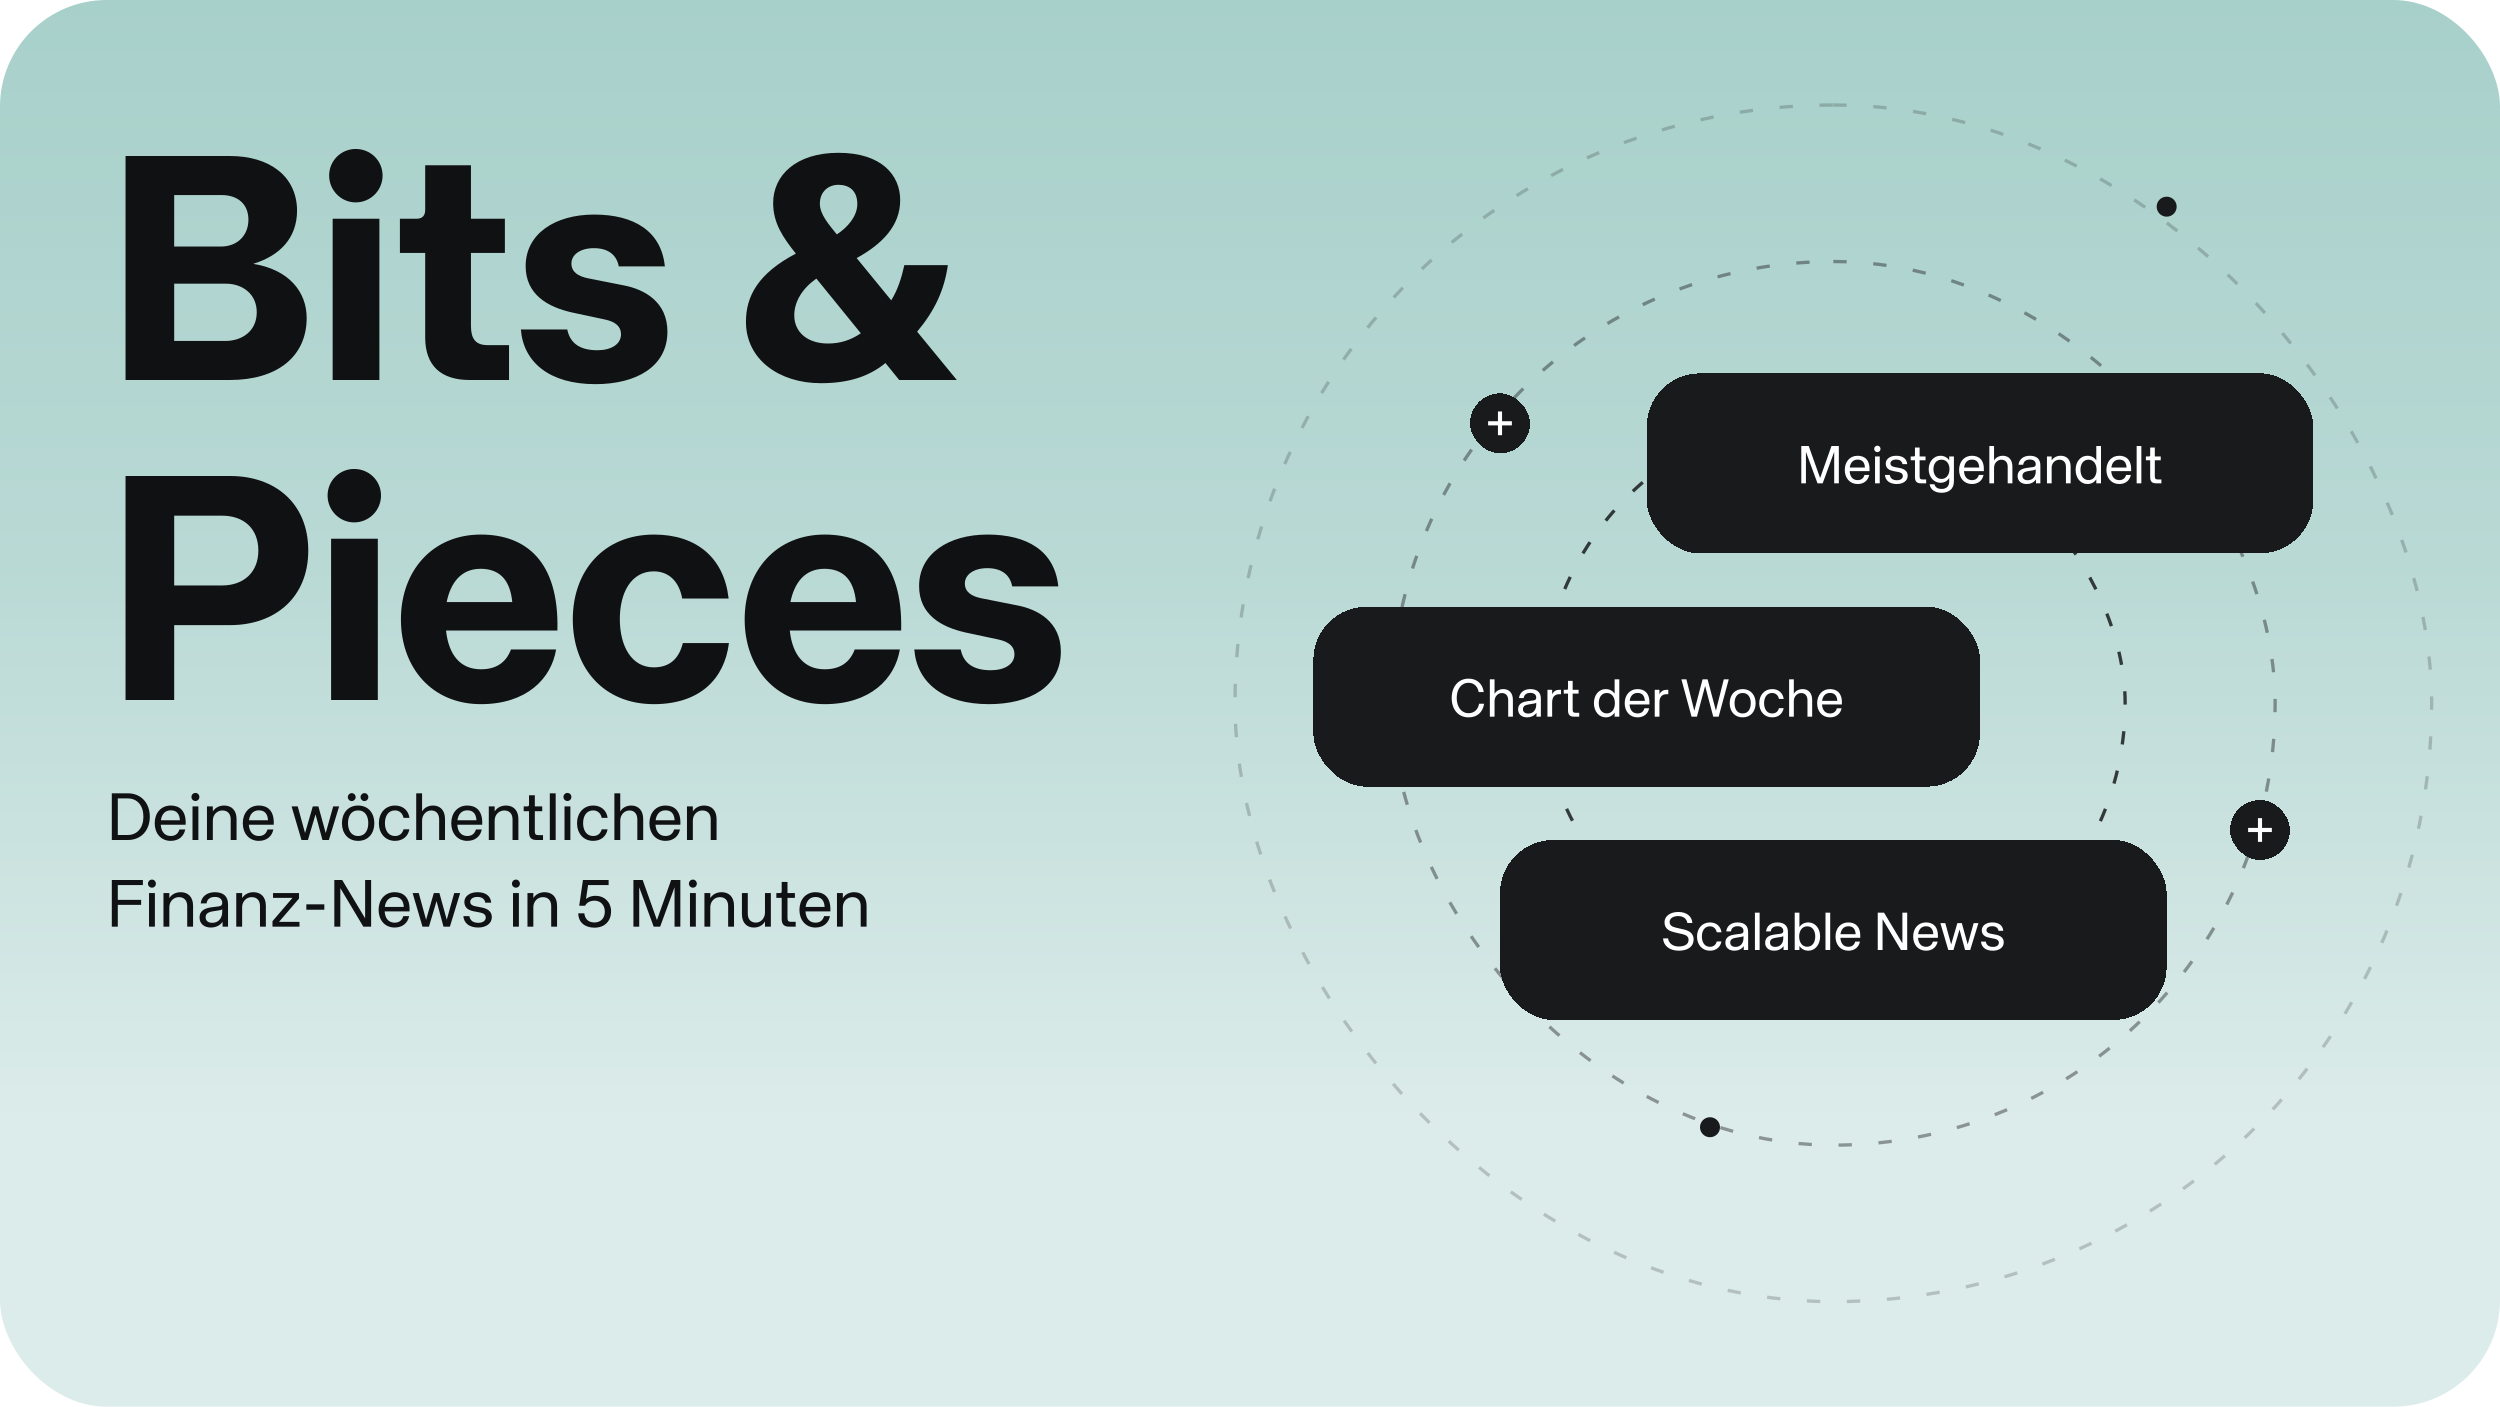 <svg width="750" height="422" viewBox="0 0 750 422" fill="none" xmlns="http://www.w3.org/2000/svg">
<rect width="750" height="422" rx="32" fill="url(#paint0_linear_288_10442)"/>
<path d="M37.664 114V46.8H68.96C80.864 46.8 89.024 52.848 89.12 63.12C89.12 71.28 84.128 76.656 75.968 79.152C86.72 80.88 92 87.6 92 95.376C92 106.992 83.168 114 68.96 114H37.664ZM67.616 102.288C72.416 102.288 77.024 99.504 77.024 93.648C77.024 88.176 72.704 85.104 67.808 85.104H52.256V102.288H67.616ZM66.176 73.968C71.456 73.968 74.528 70.416 74.528 65.904C74.528 61.584 71.744 58.512 66.368 58.512H52.256V73.968H66.176ZM99.798 114V65.616H113.814V114H99.798ZM106.71 60.72C102.294 60.72 98.742 57.072 98.742 52.656C98.742 48.24 102.294 44.688 106.71 44.688C111.222 44.688 114.774 48.24 114.774 52.656C114.774 57.072 111.222 60.72 106.71 60.72ZM140.902 114C132.358 114 127.558 109.776 127.558 101.232V75.888H119.974V65.616H125.062C126.694 65.616 127.558 64.656 127.558 63.024V49.584H141.286V65.616H151.462V75.888H141.286V97.776C141.286 101.712 142.726 103.536 146.278 103.536H152.71V114H140.902ZM178.625 115.248C164.897 115.248 157.025 108.72 156.257 98.832H170.177C171.041 103.152 174.209 105.072 179.201 105.072C183.425 105.072 186.305 103.248 186.305 100.272C186.305 97.968 184.673 96.528 181.505 95.856L171.617 93.744C164.321 92.112 157.697 88.368 157.697 79.824C157.697 70.128 166.529 64.368 178.241 64.368C190.241 64.368 198.401 69.36 199.457 79.92H185.633C184.961 76.368 182.369 74.448 178.145 74.448C174.113 74.448 171.425 76.368 171.425 79.056C171.425 81.648 173.537 82.896 176.321 83.472L186.977 85.584C193.217 86.736 200.225 90.48 200.225 99.504C200.225 109.968 190.913 115.248 178.625 115.248ZM246.248 114.96C233.768 114.96 223.784 107.856 223.784 96.528C223.784 88.848 227.432 82.032 238.76 76.08C234.92 71.28 231.944 66.96 231.944 60.912C231.944 52.56 238.856 45.84 251.528 45.84C264.488 45.84 270.056 52.56 270.056 60.048C270.056 67.728 264.68 73.2 257 77.424L267.368 90.096C269.288 87.024 270.44 83.472 271.304 79.536H284.36C283.304 86.928 280.52 93.072 275.144 99.504L287.048 114H269.768L265.64 108.912C260.936 112.752 254.984 114.96 246.248 114.96ZM238.28 94.608C238.28 99.792 242.408 103.056 248.36 103.056C252.2 103.056 255.272 102 258.248 99.984L244.904 83.568C240.584 86.64 238.28 90.576 238.28 94.608ZM245.96 61.104C245.96 64.368 248.744 67.44 251.048 70.32C254.312 68.208 257.192 64.848 257.192 61.2C257.192 57.168 254.696 55.44 251.528 55.44C248.456 55.44 245.96 57.552 245.96 61.104ZM37.664 210V142.8H69.056C82.496 142.8 92.48 150.96 92.48 165.168C92.48 179.28 82.496 187.536 69.056 187.536H52.256V210H37.664ZM66.656 175.632C73.088 175.632 77.504 171.696 77.504 165.168C77.504 158.544 73.088 154.704 66.656 154.704H52.256V175.632H66.656ZM99.329 210V161.616H113.345V210H99.329ZM106.241 156.72C101.825 156.72 98.273 153.072 98.273 148.656C98.273 144.24 101.825 140.688 106.241 140.688C110.753 140.688 114.305 144.24 114.305 148.656C114.305 153.072 110.753 156.72 106.241 156.72ZM144.273 211.248C129.585 211.248 120.273 200.304 120.273 185.808C120.273 171.408 129.585 160.368 144.273 160.368C157.521 160.368 167.793 168.144 167.217 189.168H133.809C134.577 196.272 137.937 200.784 144.273 200.784C148.977 200.784 151.857 198.672 153.297 194.832H166.833C165.393 203.664 157.905 211.248 144.273 211.248ZM153.681 180.624C153.009 173.52 149.457 170.64 144.177 170.64C138.225 170.64 135.153 174.96 134.001 180.624H153.681ZM196.123 211.248C181.147 211.248 171.835 200.496 171.835 185.808C171.835 171.216 181.147 160.368 196.219 160.368C208.987 160.368 217.243 167.376 218.587 179.568H204.667C203.707 174.288 200.539 171.408 196.123 171.408C189.403 171.408 185.947 177.744 185.947 185.712C185.947 193.776 189.403 200.208 196.123 200.208C200.635 200.208 203.611 197.904 204.859 192.912H218.683C217.339 203.76 209.851 211.248 196.123 211.248ZM247.398 211.248C232.71 211.248 223.398 200.304 223.398 185.808C223.398 171.408 232.71 160.368 247.398 160.368C260.646 160.368 270.918 168.144 270.342 189.168H236.934C237.702 196.272 241.062 200.784 247.398 200.784C252.102 200.784 254.982 198.672 256.422 194.832H269.958C268.518 203.664 261.03 211.248 247.398 211.248ZM256.806 180.624C256.134 173.52 252.582 170.64 247.302 170.64C241.35 170.64 238.278 174.96 237.126 180.624H256.806ZM296.656 211.248C282.928 211.248 275.056 204.72 274.288 194.832H288.208C289.072 199.152 292.24 201.072 297.232 201.072C301.456 201.072 304.336 199.248 304.336 196.272C304.336 193.968 302.704 192.528 299.536 191.856L289.648 189.744C282.352 188.112 275.728 184.368 275.728 175.824C275.728 166.128 284.56 160.368 296.272 160.368C308.272 160.368 316.432 165.36 317.488 175.92H303.664C302.992 172.368 300.4 170.448 296.176 170.448C292.144 170.448 289.456 172.368 289.456 175.056C289.456 177.648 291.568 178.896 294.352 179.472L305.008 181.584C311.248 182.736 318.256 186.48 318.256 195.504C318.256 205.968 308.944 211.248 296.656 211.248Z" fill="#101112"/>
<path d="M33.54 252V238H38.38C42.38 238 44.94 240.96 44.94 245C44.94 249.06 42.38 252 38.38 252H33.54ZM38.28 250.5C41.22 250.5 43.02 248.3 43.02 245C43.02 241.68 41.22 239.52 38.28 239.52H35.34V250.5H38.28ZM51.23 252.26C48.27 252.26 46.41 250 46.41 246.96C46.41 243.94 48.27 241.66 51.23 241.66C53.73 241.66 55.931 243.08 55.691 247.42H48.23C48.35 249.26 49.211 250.8 51.23 250.8C52.571 250.8 53.45 250.12 53.81 248.84H55.571C55.191 250.84 53.651 252.26 51.23 252.26ZM53.971 246.08C53.85 244.06 52.91 243.1 51.23 243.1C49.391 243.1 48.49 244.42 48.27 246.08H53.971ZM57.754 252V241.92H59.514V252H57.754ZM58.634 240.3C57.954 240.3 57.434 239.76 57.434 239.1C57.434 238.42 57.954 237.88 58.634 237.88C59.294 237.88 59.814 238.42 59.814 239.1C59.814 239.76 59.294 240.3 58.634 240.3ZM62.088 252V241.92H63.848V243.44C64.508 242.32 65.788 241.66 67.248 241.66C69.428 241.66 70.968 243.04 70.968 245.72V252H69.208V245.82C69.208 244.06 68.208 243.14 66.728 243.14C65.148 243.14 63.848 244.4 63.848 246.18V252H62.088ZM77.656 252.26C74.696 252.26 72.836 250 72.836 246.96C72.836 243.94 74.696 241.66 77.656 241.66C80.156 241.66 82.356 243.08 82.116 247.42H74.656C74.776 249.26 75.636 250.8 77.656 250.8C78.996 250.8 79.876 250.12 80.236 248.84H81.996C81.616 250.84 80.076 252.26 77.656 252.26ZM80.396 246.08C80.276 244.06 79.336 243.1 77.656 243.1C75.816 243.1 74.916 244.42 74.696 246.08H80.396ZM90.437 252L87.477 241.92H89.317L91.517 249.92L93.837 241.92H95.517L97.717 249.92L99.957 241.92H101.737L98.657 252H96.737L94.657 244.32L92.377 252H90.437ZM107.442 252.26C104.382 252.26 102.582 249.98 102.582 246.96C102.582 243.96 104.382 241.66 107.442 241.66C110.502 241.66 112.302 243.96 112.302 246.96C112.302 249.98 110.502 252.26 107.442 252.26ZM107.442 250.8C109.642 250.8 110.482 248.92 110.482 246.94C110.482 244.98 109.642 243.12 107.442 243.12C105.222 243.12 104.402 244.98 104.402 246.94C104.402 248.92 105.222 250.8 107.442 250.8ZM109.342 240.32C108.662 240.32 108.162 239.78 108.162 239.14C108.162 238.48 108.662 237.94 109.342 237.94C110.002 237.94 110.502 238.48 110.502 239.14C110.502 239.78 110.002 240.32 109.342 240.32ZM105.522 240.32C104.862 240.32 104.342 239.78 104.342 239.14C104.342 238.48 104.862 237.94 105.522 237.94C106.182 237.94 106.702 238.48 106.702 239.14C106.702 239.78 106.182 240.32 105.522 240.32ZM118.497 252.26C115.557 252.26 113.657 249.98 113.657 246.96C113.657 243.96 115.557 241.66 118.517 241.66C120.837 241.66 122.517 243.06 122.837 245.36H121.057C120.777 243.96 119.797 243.12 118.497 243.12C116.397 243.12 115.477 244.94 115.477 246.94C115.477 248.96 116.397 250.8 118.497 250.8C119.817 250.8 120.697 250.12 121.057 248.8H122.817C122.437 250.86 120.897 252.26 118.497 252.26ZM124.863 252V238H126.623V243.44C127.263 242.34 128.443 241.66 129.923 241.66C131.983 241.66 133.503 243.02 133.503 245.72V252H131.743V245.82C131.743 244.06 130.763 243.14 129.383 243.14C127.883 243.14 126.623 244.4 126.623 246.2V252H124.863ZM140.195 252.26C137.235 252.26 135.375 250 135.375 246.96C135.375 243.94 137.235 241.66 140.195 241.66C142.695 241.66 144.895 243.08 144.655 247.42H137.195C137.315 249.26 138.175 250.8 140.195 250.8C141.535 250.8 142.415 250.12 142.775 248.84H144.535C144.155 250.84 142.615 252.26 140.195 252.26ZM142.935 246.08C142.815 244.06 141.875 243.1 140.195 243.1C138.355 243.1 137.455 244.42 137.235 246.08H142.935ZM146.639 252V241.92H148.399V243.44C149.059 242.32 150.339 241.66 151.799 241.66C153.979 241.66 155.519 243.04 155.519 245.72V252H153.759V245.82C153.759 244.06 152.759 243.14 151.279 243.14C149.699 243.14 148.399 244.4 148.399 246.18V252H146.639ZM160.967 252C159.427 252 158.707 251.34 158.707 249.64V243.36H157.107V241.92H158.247C158.527 241.92 158.707 241.74 158.707 241.48V238.58H160.447V241.92H162.667V243.36H160.447V249.38C160.447 250.24 160.687 250.54 161.487 250.54H162.907V252H160.967ZM164.942 252V238H166.702V252H164.942ZM169.356 252V241.92H171.116V252H169.356ZM170.236 240.3C169.556 240.3 169.036 239.76 169.036 239.1C169.036 238.42 169.556 237.88 170.236 237.88C170.896 237.88 171.416 238.42 171.416 239.1C171.416 239.76 170.896 240.3 170.236 240.3ZM177.95 252.26C175.01 252.26 173.11 249.98 173.11 246.96C173.11 243.96 175.01 241.66 177.97 241.66C180.29 241.66 181.97 243.06 182.29 245.36H180.51C180.23 243.96 179.25 243.12 177.95 243.12C175.85 243.12 174.93 244.94 174.93 246.94C174.93 248.96 175.85 250.8 177.95 250.8C179.27 250.8 180.15 250.12 180.51 248.8H182.27C181.89 250.86 180.35 252.26 177.95 252.26ZM184.317 252V238H186.077V243.44C186.717 242.34 187.897 241.66 189.377 241.66C191.437 241.66 192.957 243.02 192.957 245.72V252H191.197V245.82C191.197 244.06 190.217 243.14 188.837 243.14C187.337 243.14 186.077 244.4 186.077 246.2V252H184.317ZM199.648 252.26C196.688 252.26 194.828 250 194.828 246.96C194.828 243.94 196.688 241.66 199.648 241.66C202.148 241.66 204.348 243.08 204.108 247.42H196.648C196.768 249.26 197.628 250.8 199.648 250.8C200.988 250.8 201.868 250.12 202.228 248.84H203.988C203.608 250.84 202.068 252.26 199.648 252.26ZM202.388 246.08C202.268 244.06 201.328 243.1 199.648 243.1C197.808 243.1 196.908 244.42 196.688 246.08H202.388ZM206.092 252V241.92H207.852V243.44C208.512 242.32 209.792 241.66 211.252 241.66C213.432 241.66 214.972 243.04 214.972 245.72V252H213.212V245.82C213.212 244.06 212.212 243.14 210.732 243.14C209.152 243.14 207.852 244.4 207.852 246.18V252H206.092ZM33.54 278V264H42.86V265.52H35.34V269.96H42.34V271.46H35.34V278H33.54ZM44.707 278V267.92H46.467V278H44.707ZM45.587 266.3C44.907 266.3 44.387 265.76 44.387 265.1C44.387 264.42 44.907 263.88 45.587 263.88C46.247 263.88 46.767 264.42 46.767 265.1C46.767 265.76 46.247 266.3 45.587 266.3ZM49.041 278V267.92H50.801V269.44C51.461 268.32 52.741 267.66 54.201 267.66C56.381 267.66 57.921 269.04 57.921 271.72V278H56.161V271.82C56.161 270.06 55.161 269.14 53.681 269.14C52.101 269.14 50.801 270.4 50.801 272.18V278H49.041ZM63.249 278.26C61.189 278.26 59.869 277.06 59.869 275.28C59.869 272.92 61.889 272.4 63.529 272.18L65.709 271.9C66.509 271.78 66.669 271.32 66.669 270.86C66.669 269.88 66.009 269.08 64.489 269.08C62.989 269.08 62.129 269.78 61.969 271.02H60.209C60.429 269 62.049 267.66 64.449 267.66C67.129 267.66 68.409 269 68.409 271.26V278H66.769V276.54C65.889 277.82 64.489 278.26 63.249 278.26ZM63.689 276.84C65.489 276.84 66.669 275.52 66.669 273.54V272.82C66.329 273 65.989 273.06 65.649 273.12L63.869 273.4C62.349 273.64 61.689 274.18 61.689 275.2C61.689 276.24 62.469 276.84 63.689 276.84ZM70.877 278V267.92H72.637V269.44C73.297 268.32 74.577 267.66 76.037 267.66C78.217 267.66 79.757 269.04 79.757 271.72V278H77.997V271.82C77.997 270.06 76.997 269.14 75.517 269.14C73.937 269.14 72.637 270.4 72.637 272.18V278H70.877ZM81.745 278V276.36L87.745 269.36H81.905V267.92H89.705V269.56L83.705 276.56H89.845V278H81.745ZM91.897 272.92V271.3H97.297V272.92H91.897ZM100.298 278V264H102.658L109.538 275.5V264H111.338V278H108.998L102.098 266.44V278H100.298ZM118.398 278.26C115.438 278.26 113.578 276 113.578 272.96C113.578 269.94 115.438 267.66 118.398 267.66C120.898 267.66 123.098 269.08 122.858 273.42H115.398C115.518 275.26 116.378 276.8 118.398 276.8C119.738 276.8 120.618 276.12 120.978 274.84H122.738C122.358 276.84 120.818 278.26 118.398 278.26ZM121.138 272.08C121.018 270.06 120.078 269.1 118.398 269.1C116.558 269.1 115.658 270.42 115.438 272.08H121.138ZM126.745 278L123.785 267.92H125.625L127.825 275.92L130.145 267.92H131.825L134.025 275.92L136.265 267.92H138.045L134.965 278H133.045L130.965 270.32L128.685 278H126.745ZM143.467 278.26C140.827 278.26 139.187 277 139.007 274.84H140.807C141.047 276.18 141.947 276.84 143.507 276.84C144.867 276.84 145.727 276.22 145.727 275.24C145.727 274.5 145.167 273.98 144.127 273.78L142.167 273.4C140.707 273.12 139.307 272.44 139.307 270.58C139.307 268.92 140.867 267.66 143.227 267.66C145.507 267.66 147.167 268.62 147.367 270.8H145.587C145.387 269.68 144.567 269.08 143.207 269.08C141.927 269.08 141.067 269.68 141.067 270.54C141.067 271.36 141.767 271.72 142.587 271.88L144.667 272.28C146.107 272.56 147.547 273.34 147.547 275.14C147.547 277.02 145.867 278.26 143.467 278.26ZM153.906 278V267.92H155.666V278H153.906ZM154.786 266.3C154.106 266.3 153.586 265.76 153.586 265.1C153.586 264.42 154.106 263.88 154.786 263.88C155.446 263.88 155.966 264.42 155.966 265.1C155.966 265.76 155.446 266.3 154.786 266.3ZM158.24 278V267.92H160V269.44C160.66 268.32 161.94 267.66 163.4 267.66C165.58 267.66 167.12 269.04 167.12 271.72V278H165.36V271.82C165.36 270.06 164.36 269.14 162.88 269.14C161.3 269.14 160 270.4 160 272.18V278H158.24ZM178.345 278.3C175.325 278.3 173.505 276.58 173.465 274H175.305C175.405 275.16 176.065 276.74 178.325 276.74C180.185 276.74 181.445 275.5 181.445 273.48C181.445 271.62 180.245 270.2 178.345 270.2C176.525 270.2 175.785 271.22 175.505 271.72H173.765L174.885 264H182.585V265.52H176.425L175.805 269.68C176.605 269.02 177.625 268.74 178.705 268.74C181.325 268.74 183.325 270.64 183.325 273.42C183.325 276.22 181.505 278.3 178.345 278.3ZM190.024 278V264H192.804L197.084 276.02L201.344 264H204.104V278H202.364V266.18L198.044 278H196.104L191.764 266.18V278H190.024ZM206.992 278V267.92H208.752V278H206.992ZM207.872 266.3C207.192 266.3 206.672 265.76 206.672 265.1C206.672 264.42 207.192 263.88 207.872 263.88C208.532 263.88 209.052 264.42 209.052 265.1C209.052 265.76 208.532 266.3 207.872 266.3ZM211.326 278V267.92H213.086V269.44C213.746 268.32 215.026 267.66 216.486 267.66C218.666 267.66 220.206 269.04 220.206 271.72V278H218.446V271.82C218.446 270.06 217.446 269.14 215.966 269.14C214.386 269.14 213.086 270.4 213.086 272.18V278H211.326ZM226.155 278.26C224.055 278.26 222.575 276.86 222.575 274.24V267.92H224.335V274.12C224.335 275.88 225.335 276.78 226.775 276.78C228.215 276.78 229.495 275.54 229.495 273.74V267.92H231.255V278H229.495V276.44C228.835 277.64 227.575 278.26 226.155 278.26ZM236.768 278C235.228 278 234.508 277.34 234.508 275.64V269.36H232.908V267.92H234.048C234.328 267.92 234.508 267.74 234.508 267.48V264.58H236.248V267.92H238.468V269.36H236.248V275.38C236.248 276.24 236.488 276.54 237.288 276.54H238.708V278H236.768ZM244.648 278.26C241.688 278.26 239.828 276 239.828 272.96C239.828 269.94 241.688 267.66 244.648 267.66C247.148 267.66 249.348 269.08 249.108 273.42H241.648C241.768 275.26 242.628 276.8 244.648 276.8C245.988 276.8 246.868 276.12 247.228 274.84H248.988C248.608 276.84 247.068 278.26 244.648 278.26ZM247.388 272.08C247.268 270.06 246.328 269.1 244.648 269.1C242.808 269.1 241.908 270.42 241.688 272.08H247.388ZM251.092 278V267.92H252.852V269.44C253.512 268.32 254.792 267.66 256.252 267.66C258.432 267.66 259.972 269.04 259.972 271.72V278H258.212V271.82C258.212 270.06 257.212 269.14 255.732 269.14C254.152 269.14 252.852 270.4 252.852 272.18V278H251.092Z" fill="#101112"/>
<rect x="462.457" y="123.457" width="175.087" height="175.087" rx="87.543" stroke="#101112" stroke-opacity="0.8" stroke-dasharray="4 8"/>
<rect x="417.457" y="78.457" width="265.087" height="265.087" rx="132.543" stroke="#101112" stroke-opacity="0.4" stroke-dasharray="4 8"/>
<rect x="370.5" y="31.5" width="359" height="359" rx="179.5" stroke="#101112" stroke-opacity="0.2" stroke-dasharray="4 8"/>
<g filter="url(#filter0_d_288_10442)">
<rect x="669" y="236" width="18" height="18" rx="9" fill="#191A1C" shape-rendering="crispEdges"/>
<path d="M677.383 248.56V245.616H674.439V244.368H677.383V241.44H678.615V244.368H681.559V245.616H678.615V248.56H677.383Z" fill="white"/>
</g>
<g filter="url(#filter1_d_288_10442)">
<rect x="441" y="114" width="18" height="18" rx="9" fill="#191A1C" shape-rendering="crispEdges"/>
<path d="M449.383 126.56V123.616H446.439V122.368H449.383V119.44H450.615V122.368H453.559V123.616H450.615V126.56H449.383Z" fill="white"/>
</g>
<circle cx="513" cy="338.167" r="3" fill="#191A1C"/>
<circle cx="650" cy="62" r="3" fill="#191A1C"/>
<g filter="url(#filter2_d_288_10442)">
<rect x="450" y="248" width="200" height="54" rx="16" fill="#191A1C" shape-rendering="crispEdges"/>
<path d="M503.641 281.208C500.681 281.208 499.017 279.544 498.921 277.528H500.409C500.665 279.048 501.865 279.944 503.641 279.944C505.337 279.944 506.569 279.32 506.569 277.96C506.569 277.08 505.993 276.52 504.761 276.248L502.441 275.72C501.033 275.4 499.353 274.792 499.353 272.68C499.353 270.856 501.033 269.592 503.513 269.592C506.121 269.592 507.609 271.016 507.705 272.904H506.217C505.977 271.624 505.065 270.824 503.433 270.824C501.897 270.824 500.889 271.544 500.889 272.6C500.889 273.496 501.465 273.992 502.761 274.296L505.161 274.84C507.081 275.288 508.089 276.264 508.089 277.848C508.089 279.928 506.393 281.208 503.641 281.208ZM512.979 281.208C510.627 281.208 509.107 279.384 509.107 276.968C509.107 274.568 510.627 272.728 512.995 272.728C514.851 272.728 516.195 273.848 516.451 275.688H515.027C514.803 274.568 514.019 273.896 512.979 273.896C511.299 273.896 510.562 275.352 510.562 276.952C510.562 278.568 511.299 280.04 512.979 280.04C514.035 280.04 514.739 279.496 515.027 278.44H516.435C516.131 280.088 514.899 281.208 512.979 281.208ZM520.312 281.208C518.664 281.208 517.608 280.248 517.608 278.824C517.608 276.936 519.224 276.52 520.536 276.344L522.28 276.12C522.92 276.024 523.048 275.656 523.048 275.288C523.048 274.504 522.52 273.864 521.304 273.864C520.104 273.864 519.416 274.424 519.288 275.416H517.88C518.056 273.8 519.352 272.728 521.272 272.728C523.416 272.728 524.44 273.8 524.44 275.608V281H523.128V279.832C522.424 280.856 521.304 281.208 520.312 281.208ZM520.664 280.072C522.104 280.072 523.048 279.016 523.048 277.432V276.856C522.776 277 522.504 277.048 522.232 277.096L520.808 277.32C519.592 277.512 519.064 277.944 519.064 278.76C519.064 279.592 519.688 280.072 520.664 280.072ZM526.478 281V269.8H527.886V281H526.478ZM532.25 281.208C530.602 281.208 529.546 280.248 529.546 278.824C529.546 276.936 531.162 276.52 532.474 276.344L534.218 276.12C534.858 276.024 534.986 275.656 534.986 275.288C534.986 274.504 534.458 273.864 533.242 273.864C532.042 273.864 531.354 274.424 531.226 275.416H529.818C529.993 273.8 531.289 272.728 533.21 272.728C535.354 272.728 536.378 273.8 536.378 275.608V281H535.066V279.832C534.362 280.856 533.242 281.208 532.25 281.208ZM532.602 280.072C534.042 280.072 534.986 279.016 534.986 277.432V276.856C534.714 277 534.442 277.048 534.17 277.096L532.746 277.32C531.53 277.512 531.002 277.944 531.002 278.76C531.002 279.592 531.626 280.072 532.602 280.072ZM542.512 281.208C541.392 281.208 540.48 280.744 539.824 279.784V281H538.416V269.8H539.824V274.136C540.4 273.208 541.392 272.728 542.512 272.728C544.464 272.728 546.032 274.408 546.032 276.936C546.032 279.48 544.464 281.208 542.512 281.208ZM542.176 280.024C543.696 280.024 544.576 278.712 544.576 276.936C544.576 275.176 543.696 273.896 542.176 273.896C540.656 273.896 539.744 275.208 539.744 276.952C539.744 278.712 540.656 280.024 542.176 280.024ZM547.65 281V269.8H549.058V281H547.65ZM554.509 281.208C552.141 281.208 550.653 279.4 550.653 276.968C550.653 274.552 552.141 272.728 554.509 272.728C556.509 272.728 558.269 273.864 558.077 277.336H552.109C552.205 278.808 552.893 280.04 554.509 280.04C555.581 280.04 556.285 279.496 556.573 278.472H557.981C557.677 280.072 556.445 281.208 554.509 281.208ZM556.701 276.264C556.605 274.648 555.853 273.88 554.509 273.88C553.037 273.88 552.317 274.936 552.141 276.264H556.701ZM563.326 281V269.8H565.214L570.718 279V269.8H572.158V281H570.286L564.766 271.752V281H563.326ZM577.806 281.208C575.438 281.208 573.95 279.4 573.95 276.968C573.95 274.552 575.438 272.728 577.806 272.728C579.806 272.728 581.566 273.864 581.374 277.336H575.406C575.502 278.808 576.19 280.04 577.806 280.04C578.878 280.04 579.582 279.496 579.87 278.472H581.278C580.974 280.072 579.742 281.208 577.806 281.208ZM579.998 276.264C579.902 274.648 579.15 273.88 577.806 273.88C576.334 273.88 575.614 274.936 575.438 276.264H579.998ZM584.484 281L582.116 272.936H583.588L585.348 279.336L587.204 272.936H588.548L590.308 279.336L592.1 272.936H593.524L591.06 281H589.524L587.86 274.856L586.036 281H584.484ZM597.861 281.208C595.749 281.208 594.437 280.2 594.293 278.472H595.733C595.925 279.544 596.645 280.072 597.893 280.072C598.981 280.072 599.669 279.576 599.669 278.792C599.669 278.2 599.221 277.784 598.389 277.624L596.821 277.32C595.653 277.096 594.533 276.552 594.533 275.064C594.533 273.736 595.781 272.728 597.669 272.728C599.493 272.728 600.821 273.496 600.981 275.24H599.557C599.397 274.344 598.741 273.864 597.653 273.864C596.629 273.864 595.941 274.344 595.941 275.032C595.941 275.688 596.501 275.976 597.157 276.104L598.821 276.424C599.973 276.648 601.125 277.272 601.125 278.712C601.125 280.216 599.781 281.208 597.861 281.208Z" fill="white"/>
</g>
<g filter="url(#filter3_d_288_10442)">
<rect x="394" y="178" width="200" height="54" rx="16" fill="#191A1C" shape-rendering="crispEdges"/>
<path d="M440.564 211.208C437.54 211.208 435.508 208.904 435.508 205.4C435.508 201.912 437.588 199.592 440.564 199.592C443.172 199.592 444.804 201.208 445.124 203.624H443.62C443.332 202.152 442.388 200.84 440.564 200.84C438.34 200.84 437.012 202.792 437.012 205.4C437.012 207.992 438.372 209.96 440.564 209.96C442.468 209.96 443.492 208.6 443.716 207.128H445.236C444.788 209.864 443.012 211.208 440.564 211.208ZM446.955 211V199.8H448.363V204.152C448.875 203.272 449.819 202.728 451.003 202.728C452.651 202.728 453.867 203.816 453.867 205.976V211H452.459V206.056C452.459 204.648 451.675 203.912 450.571 203.912C449.371 203.912 448.363 204.92 448.363 206.36V211H446.955ZM458.132 211.208C456.484 211.208 455.428 210.248 455.428 208.824C455.428 206.936 457.044 206.52 458.356 206.344L460.1 206.12C460.74 206.024 460.868 205.656 460.868 205.288C460.868 204.504 460.34 203.864 459.124 203.864C457.924 203.864 457.236 204.424 457.108 205.416H455.7C455.876 203.8 457.172 202.728 459.092 202.728C461.236 202.728 462.26 203.8 462.26 205.608V211H460.948V209.832C460.244 210.856 459.124 211.208 458.132 211.208ZM458.484 210.072C459.924 210.072 460.868 209.016 460.868 207.432V206.856C460.596 207 460.324 207.048 460.052 207.096L458.628 207.32C457.412 207.512 456.884 207.944 456.884 208.76C456.884 209.592 457.508 210.072 458.484 210.072ZM464.235 211V202.936H465.643V204.28C466.139 203.288 466.907 202.936 467.851 202.936H468.299V204.264H467.739C466.459 204.264 465.643 205.064 465.643 206.728V211H464.235ZM472.213 211C470.981 211 470.405 210.472 470.405 209.112V204.088H469.125V202.936H470.037C470.261 202.936 470.405 202.792 470.405 202.584V200.264H471.797V202.936H473.573V204.088H471.797V208.904C471.797 209.592 471.989 209.832 472.629 209.832H473.765V211H472.213ZM481.681 211.208C479.745 211.208 478.177 209.48 478.177 206.936C478.177 204.408 479.745 202.728 481.681 202.728C482.833 202.728 483.825 203.208 484.385 204.136V199.8H485.793V211H484.385V209.784C483.745 210.744 482.833 211.208 481.681 211.208ZM482.049 210.024C483.569 210.024 484.465 208.712 484.465 206.952C484.465 205.208 483.569 203.896 482.049 203.896C480.513 203.896 479.633 205.176 479.633 206.936C479.633 208.712 480.513 210.024 482.049 210.024ZM491.267 211.208C488.899 211.208 487.411 209.4 487.411 206.968C487.411 204.552 488.899 202.728 491.267 202.728C493.267 202.728 495.027 203.864 494.835 207.336H488.867C488.963 208.808 489.651 210.04 491.267 210.04C492.339 210.04 493.043 209.496 493.331 208.472H494.739C494.435 210.072 493.203 211.208 491.267 211.208ZM493.459 206.264C493.363 204.648 492.611 203.88 491.267 203.88C489.795 203.88 489.075 204.936 488.899 206.264H493.459ZM496.422 211V202.936H497.83V204.28C498.326 203.288 499.094 202.936 500.038 202.936H500.486V204.264H499.926C498.646 204.264 497.83 205.064 497.83 206.728V211H496.422ZM507.459 211L504.419 199.8H505.923L508.291 209.24L510.771 199.8H512.275L514.771 209.208L517.139 199.8H518.627L515.603 211H513.971L511.539 201.784L509.075 211H507.459ZM522.799 211.208C520.351 211.208 518.911 209.384 518.911 206.968C518.911 204.568 520.351 202.728 522.799 202.728C525.247 202.728 526.687 204.568 526.687 206.968C526.687 209.384 525.247 211.208 522.799 211.208ZM522.799 210.04C524.559 210.04 525.231 208.536 525.231 206.952C525.231 205.384 524.559 203.896 522.799 203.896C521.023 203.896 520.367 205.384 520.367 206.952C520.367 208.536 521.023 210.04 522.799 210.04ZM531.643 211.208C529.291 211.208 527.771 209.384 527.771 206.968C527.771 204.568 529.291 202.728 531.659 202.728C533.515 202.728 534.859 203.848 535.115 205.688H533.691C533.467 204.568 532.683 203.896 531.643 203.896C529.963 203.896 529.227 205.352 529.227 206.952C529.227 208.568 529.963 210.04 531.643 210.04C532.699 210.04 533.403 209.496 533.691 208.44H535.099C534.795 210.088 533.563 211.208 531.643 211.208ZM536.736 211V199.8H538.144V204.152C538.656 203.272 539.6 202.728 540.784 202.728C542.432 202.728 543.648 203.816 543.648 205.976V211H542.24V206.056C542.24 204.648 541.456 203.912 540.352 203.912C539.152 203.912 538.144 204.92 538.144 206.36V211H536.736ZM549.002 211.208C546.634 211.208 545.146 209.4 545.146 206.968C545.146 204.552 546.634 202.728 549.002 202.728C551.002 202.728 552.762 203.864 552.57 207.336H546.602C546.698 208.808 547.386 210.04 549.002 210.04C550.074 210.04 550.778 209.496 551.066 208.472H552.474C552.17 210.072 550.938 211.208 549.002 211.208ZM551.194 206.264C551.098 204.648 550.346 203.88 549.002 203.88C547.53 203.88 546.81 204.936 546.634 206.264H551.194Z" fill="white"/>
</g>
<g filter="url(#filter4_d_288_10442)">
<rect x="494" y="108" width="200" height="54" rx="16" fill="#191A1C" shape-rendering="crispEdges"/>
<path d="M540.388 141V129.8H542.612L546.036 139.416L549.444 129.8H551.652V141H550.26V131.544L546.804 141H545.252L541.78 131.544V141H540.388ZM557.291 141.208C554.923 141.208 553.435 139.4 553.435 136.968C553.435 134.552 554.923 132.728 557.291 132.728C559.291 132.728 561.051 133.864 560.859 137.336H554.891C554.987 138.808 555.675 140.04 557.291 140.04C558.363 140.04 559.067 139.496 559.355 138.472H560.763C560.459 140.072 559.227 141.208 557.291 141.208ZM559.483 136.264C559.387 134.648 558.635 133.88 557.291 133.88C555.819 133.88 555.099 134.936 554.923 136.264H559.483ZM562.51 141V132.936H563.918V141H562.51ZM563.214 131.64C562.67 131.64 562.254 131.208 562.254 130.68C562.254 130.136 562.67 129.704 563.214 129.704C563.742 129.704 564.158 130.136 564.158 130.68C564.158 131.208 563.742 131.64 563.214 131.64ZM569.049 141.208C566.937 141.208 565.625 140.2 565.481 138.472H566.921C567.113 139.544 567.833 140.072 569.081 140.072C570.169 140.072 570.857 139.576 570.857 138.792C570.857 138.2 570.409 137.784 569.577 137.624L568.009 137.32C566.841 137.096 565.721 136.552 565.721 135.064C565.721 133.736 566.969 132.728 568.857 132.728C570.681 132.728 572.009 133.496 572.169 135.24H570.745C570.585 134.344 569.929 133.864 568.841 133.864C567.817 133.864 567.129 134.344 567.129 135.032C567.129 135.688 567.689 135.976 568.345 136.104L570.009 136.424C571.161 136.648 572.313 137.272 572.313 138.712C572.313 140.216 570.969 141.208 569.049 141.208ZM576.299 141C575.067 141 574.491 140.472 574.491 139.112V134.088H573.211V132.936H574.123C574.347 132.936 574.491 132.792 574.491 132.584V130.264H575.883V132.936H577.659V134.088H575.883V138.904C575.883 139.592 576.075 139.832 576.715 139.832H577.851V141H576.299ZM582.479 143.832C580.463 143.832 579.118 142.872 578.895 141.288H580.335C580.591 142.216 581.279 142.68 582.527 142.68C583.695 142.68 584.767 142.088 584.767 140.44V139.384C584.143 140.408 583.199 140.84 582.127 140.84C580.207 140.84 578.607 139.128 578.607 136.76C578.607 134.408 580.207 132.728 582.127 132.728C583.199 132.728 584.239 133.224 584.767 134.136V132.936H586.175V140.408C586.175 142.92 584.383 143.832 582.479 143.832ZM582.431 139.688C583.887 139.688 584.847 138.44 584.847 136.76C584.847 135.048 583.887 133.896 582.431 133.896C580.991 133.896 580.031 135.048 580.031 136.76C580.031 138.44 580.991 139.688 582.431 139.688ZM591.588 141.208C589.22 141.208 587.732 139.4 587.732 136.968C587.732 134.552 589.22 132.728 591.588 132.728C593.588 132.728 595.348 133.864 595.156 137.336H589.188C589.284 138.808 589.972 140.04 591.588 140.04C592.66 140.04 593.364 139.496 593.652 138.472H595.06C594.756 140.072 593.524 141.208 591.588 141.208ZM593.78 136.264C593.684 134.648 592.932 133.88 591.588 133.88C590.116 133.88 589.396 134.936 589.22 136.264H593.78ZM596.806 141V129.8H598.214V134.152C598.726 133.272 599.67 132.728 600.854 132.728C602.502 132.728 603.718 133.816 603.718 135.976V141H602.31V136.056C602.31 134.648 601.526 133.912 600.422 133.912C599.222 133.912 598.214 134.92 598.214 136.36V141H596.806ZM607.984 141.208C606.336 141.208 605.28 140.248 605.28 138.824C605.28 136.936 606.896 136.52 608.208 136.344L609.952 136.12C610.592 136.024 610.72 135.656 610.72 135.288C610.72 134.504 610.192 133.864 608.976 133.864C607.776 133.864 607.088 134.424 606.96 135.416H605.552C605.728 133.8 607.024 132.728 608.944 132.728C611.088 132.728 612.112 133.8 612.112 135.608V141H610.8V139.832C610.096 140.856 608.976 141.208 607.984 141.208ZM608.336 140.072C609.776 140.072 610.72 139.016 610.72 137.432V136.856C610.448 137 610.176 137.048 609.904 137.096L608.48 137.32C607.264 137.512 606.736 137.944 606.736 138.76C606.736 139.592 607.36 140.072 608.336 140.072ZM614.086 141V132.936H615.494V134.152C616.022 133.256 617.046 132.728 618.214 132.728C619.958 132.728 621.19 133.832 621.19 135.976V141H619.782V136.056C619.782 134.648 618.982 133.912 617.798 133.912C616.534 133.912 615.494 134.92 615.494 136.344V141H614.086ZM626.189 141.208C624.253 141.208 622.685 139.48 622.685 136.936C622.685 134.408 624.253 132.728 626.189 132.728C627.341 132.728 628.333 133.208 628.893 134.136V129.8H630.301V141H628.893V139.784C628.253 140.744 627.341 141.208 626.189 141.208ZM626.557 140.024C628.077 140.024 628.973 138.712 628.973 136.952C628.973 135.208 628.077 133.896 626.557 133.896C625.021 133.896 624.141 135.176 624.141 136.936C624.141 138.712 625.021 140.024 626.557 140.024ZM635.775 141.208C633.407 141.208 631.919 139.4 631.919 136.968C631.919 134.552 633.407 132.728 635.775 132.728C637.775 132.728 639.535 133.864 639.343 137.336H633.375C633.471 138.808 634.159 140.04 635.775 140.04C636.847 140.04 637.551 139.496 637.839 138.472H639.247C638.943 140.072 637.711 141.208 635.775 141.208ZM637.967 136.264C637.871 134.648 637.119 133.88 635.775 133.88C634.303 133.88 633.583 134.936 633.407 136.264H637.967ZM640.994 141V129.8H642.402V141H640.994ZM646.861 141C645.629 141 645.053 140.472 645.053 139.112V134.088H643.773V132.936H644.685C644.909 132.936 645.053 132.792 645.053 132.584V130.264H646.445V132.936H648.221V134.088H646.445V138.904C646.445 139.592 646.637 139.832 647.277 139.832H648.413V141H646.861Z" fill="white"/>
</g>
<defs>
<filter id="filter0_d_288_10442" x="653" y="224" width="50" height="50" filterUnits="userSpaceOnUse" color-interpolation-filters="sRGB">
<feFlood flood-opacity="0" result="BackgroundImageFix"/>
<feColorMatrix in="SourceAlpha" type="matrix" values="0 0 0 0 0 0 0 0 0 0 0 0 0 0 0 0 0 0 127 0" result="hardAlpha"/>
<feOffset dy="4"/>
<feGaussianBlur stdDeviation="8"/>
<feComposite in2="hardAlpha" operator="out"/>
<feColorMatrix type="matrix" values="0 0 0 0 0.063 0 0 0 0 0.067 0 0 0 0 0.071 0 0 0 0.2 0"/>
<feBlend mode="normal" in2="BackgroundImageFix" result="effect1_dropShadow_288_10442"/>
<feBlend mode="normal" in="SourceGraphic" in2="effect1_dropShadow_288_10442" result="shape"/>
</filter>
<filter id="filter1_d_288_10442" x="425" y="102" width="50" height="50" filterUnits="userSpaceOnUse" color-interpolation-filters="sRGB">
<feFlood flood-opacity="0" result="BackgroundImageFix"/>
<feColorMatrix in="SourceAlpha" type="matrix" values="0 0 0 0 0 0 0 0 0 0 0 0 0 0 0 0 0 0 127 0" result="hardAlpha"/>
<feOffset dy="4"/>
<feGaussianBlur stdDeviation="8"/>
<feComposite in2="hardAlpha" operator="out"/>
<feColorMatrix type="matrix" values="0 0 0 0 0.063 0 0 0 0 0.067 0 0 0 0 0.071 0 0 0 0.2 0"/>
<feBlend mode="normal" in2="BackgroundImageFix" result="effect1_dropShadow_288_10442"/>
<feBlend mode="normal" in="SourceGraphic" in2="effect1_dropShadow_288_10442" result="shape"/>
</filter>
<filter id="filter2_d_288_10442" x="434" y="236" width="232" height="86" filterUnits="userSpaceOnUse" color-interpolation-filters="sRGB">
<feFlood flood-opacity="0" result="BackgroundImageFix"/>
<feColorMatrix in="SourceAlpha" type="matrix" values="0 0 0 0 0 0 0 0 0 0 0 0 0 0 0 0 0 0 127 0" result="hardAlpha"/>
<feOffset dy="4"/>
<feGaussianBlur stdDeviation="8"/>
<feComposite in2="hardAlpha" operator="out"/>
<feColorMatrix type="matrix" values="0 0 0 0 0.063 0 0 0 0 0.067 0 0 0 0 0.071 0 0 0 0.2 0"/>
<feBlend mode="normal" in2="BackgroundImageFix" result="effect1_dropShadow_288_10442"/>
<feBlend mode="normal" in="SourceGraphic" in2="effect1_dropShadow_288_10442" result="shape"/>
</filter>
<filter id="filter3_d_288_10442" x="378" y="166" width="232" height="86" filterUnits="userSpaceOnUse" color-interpolation-filters="sRGB">
<feFlood flood-opacity="0" result="BackgroundImageFix"/>
<feColorMatrix in="SourceAlpha" type="matrix" values="0 0 0 0 0 0 0 0 0 0 0 0 0 0 0 0 0 0 127 0" result="hardAlpha"/>
<feOffset dy="4"/>
<feGaussianBlur stdDeviation="8"/>
<feComposite in2="hardAlpha" operator="out"/>
<feColorMatrix type="matrix" values="0 0 0 0 0.063 0 0 0 0 0.067 0 0 0 0 0.071 0 0 0 0.2 0"/>
<feBlend mode="normal" in2="BackgroundImageFix" result="effect1_dropShadow_288_10442"/>
<feBlend mode="normal" in="SourceGraphic" in2="effect1_dropShadow_288_10442" result="shape"/>
</filter>
<filter id="filter4_d_288_10442" x="478" y="96" width="232" height="86" filterUnits="userSpaceOnUse" color-interpolation-filters="sRGB">
<feFlood flood-opacity="0" result="BackgroundImageFix"/>
<feColorMatrix in="SourceAlpha" type="matrix" values="0 0 0 0 0 0 0 0 0 0 0 0 0 0 0 0 0 0 127 0" result="hardAlpha"/>
<feOffset dy="4"/>
<feGaussianBlur stdDeviation="8"/>
<feComposite in2="hardAlpha" operator="out"/>
<feColorMatrix type="matrix" values="0 0 0 0 0.063 0 0 0 0 0.067 0 0 0 0 0.071 0 0 0 0.2 0"/>
<feBlend mode="normal" in2="BackgroundImageFix" result="effect1_dropShadow_288_10442"/>
<feBlend mode="normal" in="SourceGraphic" in2="effect1_dropShadow_288_10442" result="shape"/>
</filter>
<linearGradient id="paint0_linear_288_10442" x1="375" y1="422" x2="375" y2="0" gradientUnits="userSpaceOnUse">
<stop offset="0.2" stop-color="#DCECEA"/>
<stop offset="0.6" stop-color="#B9D9D5"/>
<stop offset="1" stop-color="#A8D0CA"/>
</linearGradient>
</defs>
</svg>

